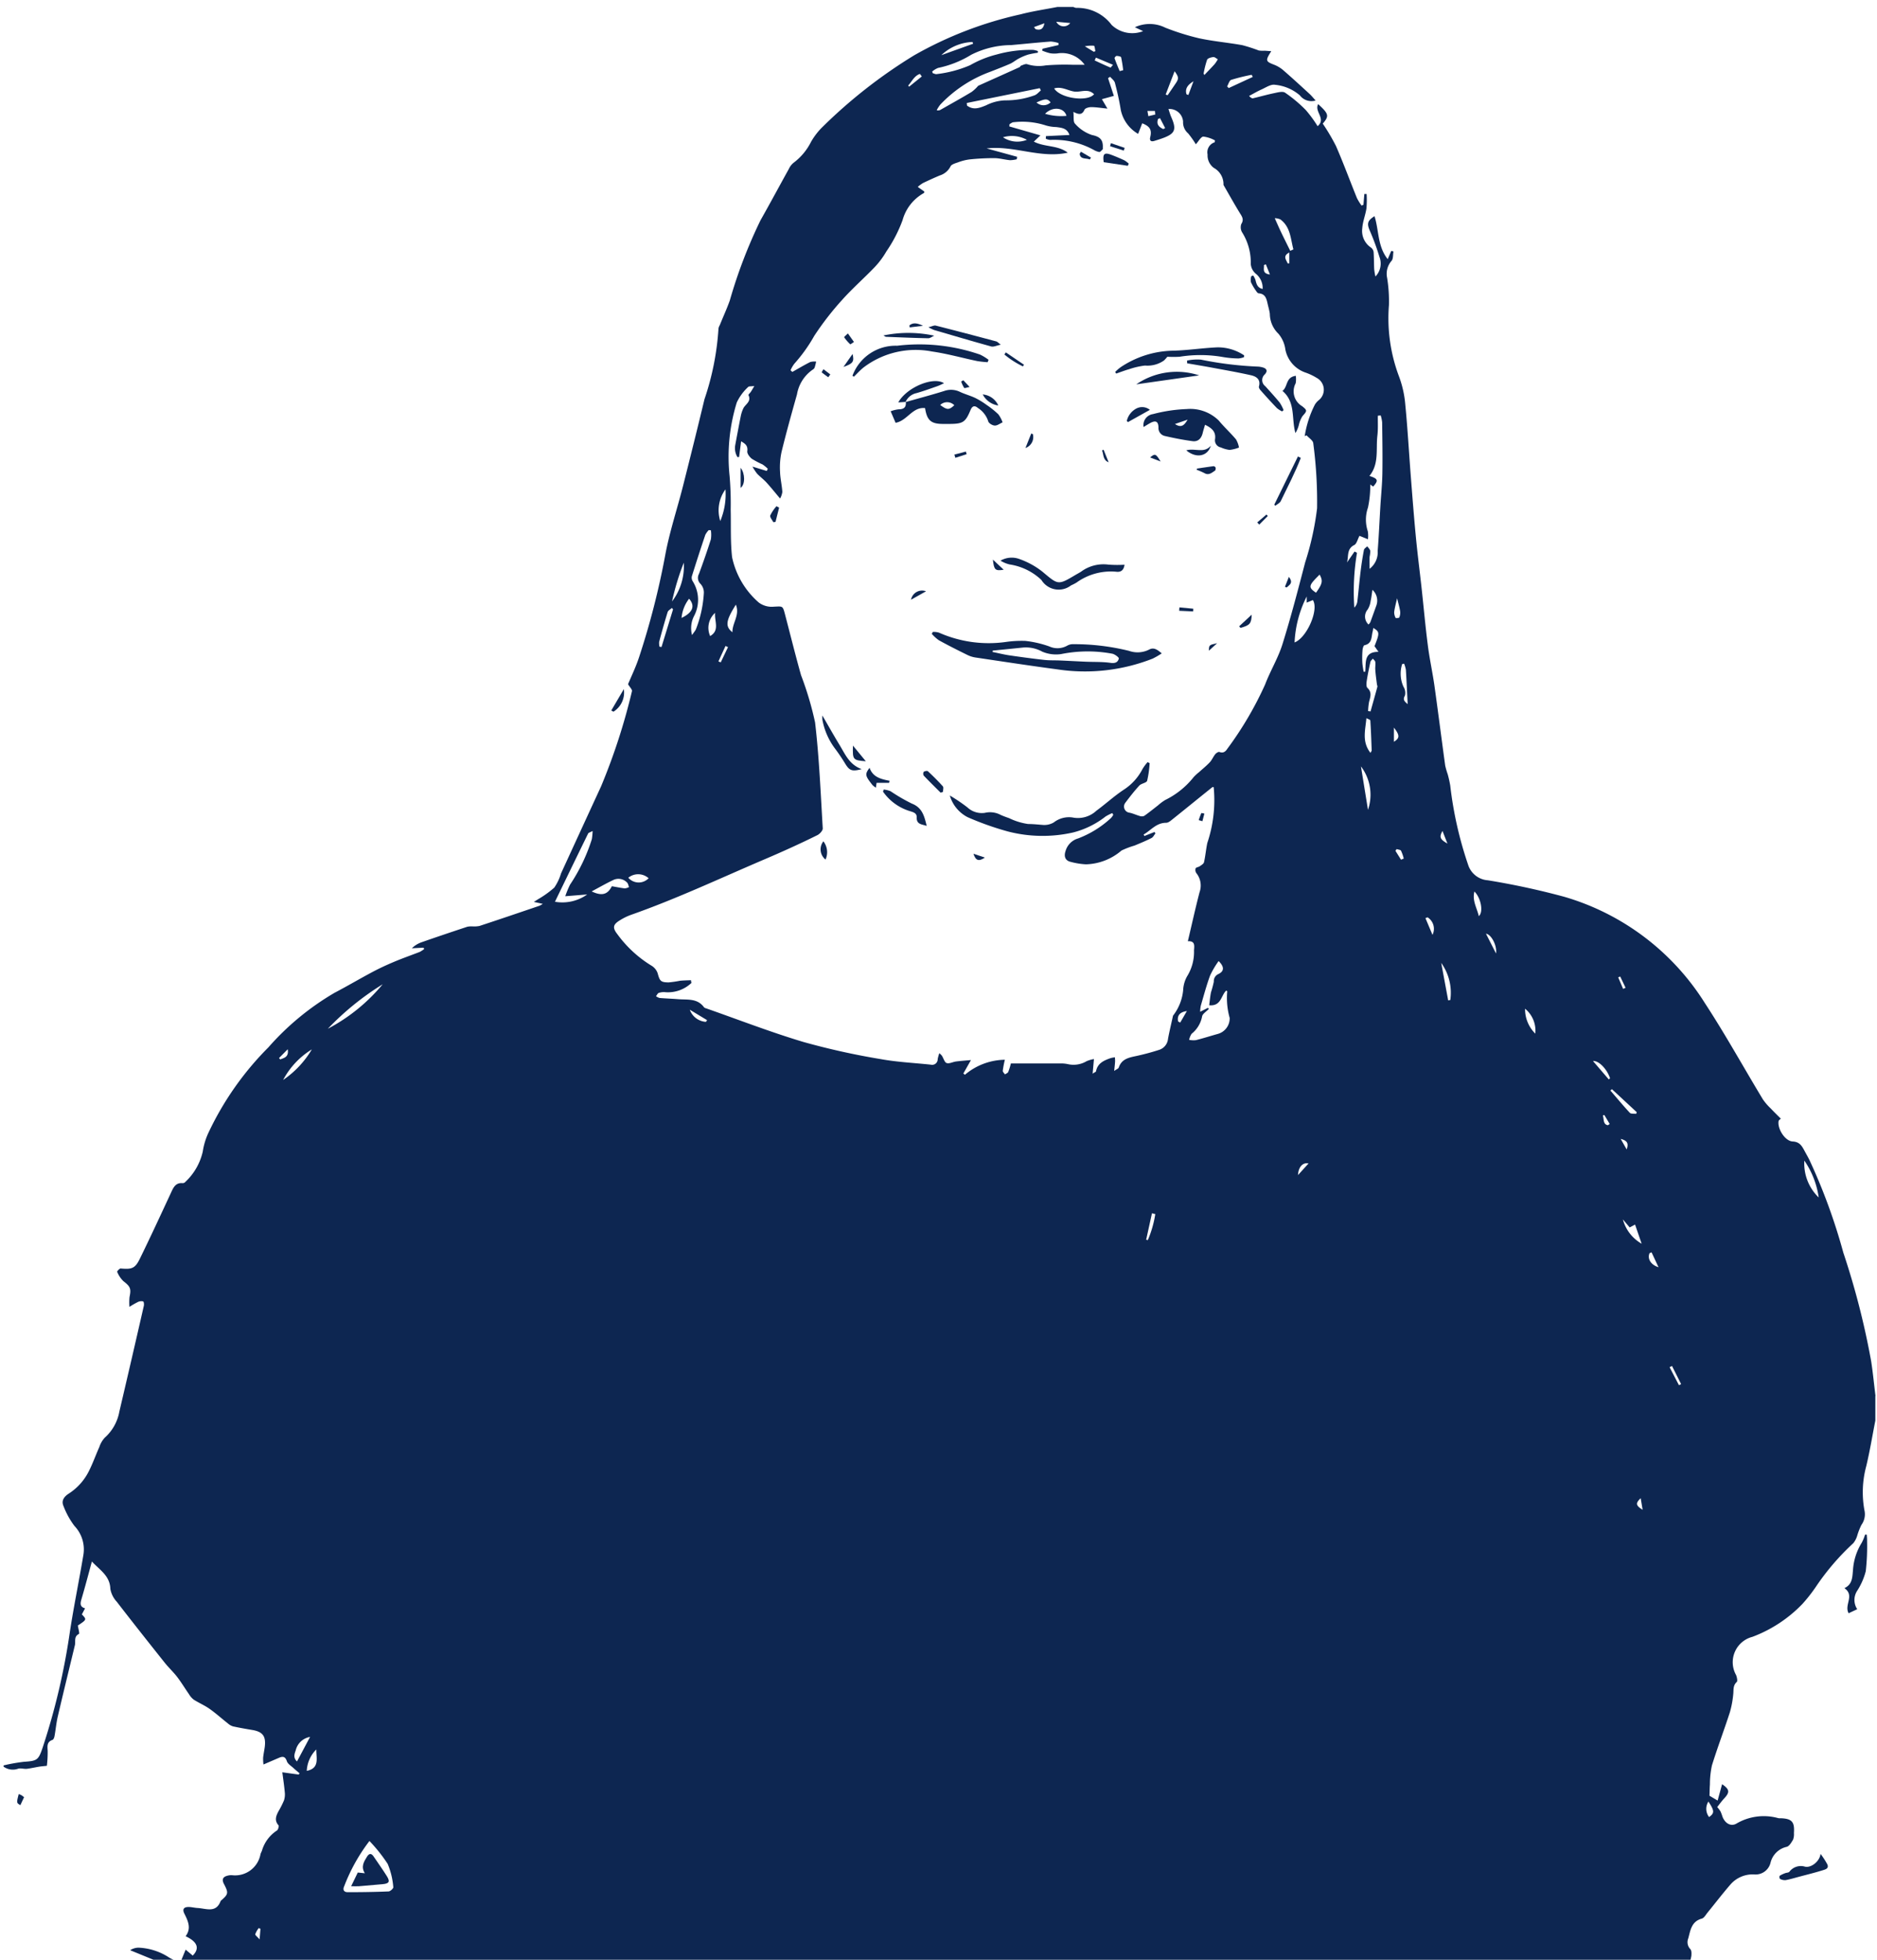 <?xml version="1.0" encoding="UTF-8"?>
<svg xmlns="http://www.w3.org/2000/svg" xmlns:xlink="http://www.w3.org/1999/xlink" width="114" height="119" viewBox="0 0 114 119">
  <defs>
    <clipPath id="clip-path">
      <rect id="Rectangle_1181" data-name="Rectangle 1181" width="114" height="119" transform="translate(-0.4 -0.435)" fill="#0d2651"></rect>
    </clipPath>
  </defs>
  <g id="liat" transform="translate(0.4 0.435)">
    <g id="Group_2158" data-name="Group 2158" transform="translate(0 0)" clip-path="url(#clip-path)">
      <path id="Path_16495" data-name="Path 16495" d="M113.683,84.353v1.485c-.18.919-.332,1.844-.548,2.754a6.08,6.08,0,0,0-.117,2.68,1.1,1.1,0,0,1-.179.9,3.931,3.931,0,0,0-.255.649,1.326,1.326,0,0,1-.24.463,14.918,14.918,0,0,0-2.266,2.639,9.592,9.592,0,0,1-.822,1.048,8.216,8.216,0,0,1-3.038,2,1.591,1.591,0,0,0-.989,2.326c.047.132.1.357.036.415-.242.221-.18.491-.213.755a5.928,5.928,0,0,1-.205,1.089c-.35,1.079-.753,2.141-1.089,3.224a5.454,5.454,0,0,0-.122,1.159c-.016.2-.016.4-.026.681l.494.293.272-.993c.455.308.476.487.135.854-.158.169-.293.359-.432.532a2.083,2.083,0,0,1,.2.265,2.541,2.541,0,0,1,.116.311c.149.4.493.62.835.439a3.273,3.273,0,0,1,2.561-.34.633.633,0,0,0,.148.005c.676.027.847.218.8.9a.961.961,0,0,1-.052.4c-.1.169-.232.4-.391.437a1.3,1.3,0,0,0-.977.959.932.932,0,0,1-1,.715,1.793,1.793,0,0,0-1.448.627c-.476.55-.918,1.128-1.378,1.691-.108.132-.21.328-.349.366-.633.172-.689.711-.823,1.2a.606.606,0,0,0,.125.652c.08.081.074.272.063.409a2.717,2.717,0,0,1-.118.462H41.879a2.958,2.958,0,0,0-.4-.053q-9.7-.008-19.409-.009a2.447,2.447,0,0,0-.39.062H9.653L7.689,118a.956.956,0,0,1,.5-.155,3.647,3.647,0,0,1,1.881.609c.259.147.509.253.737.122l.252-.61.431.36c.434-.437.29-.838-.434-1.175.359-.472.154-.916-.074-1.371-.139-.275-.031-.415.285-.405.172.006.343.052.515.061.521.028,1.131.33,1.407-.436,0-.01.02-.014.029-.022.437-.38.451-.46.168-1-.142-.272-.073-.433.224-.506a.88.88,0,0,1,.258-.028,1.568,1.568,0,0,0,1.738-1.279c.021-.071.058-.136.086-.205a2.194,2.194,0,0,1,.907-1.226c.075-.042.142-.273.1-.319-.263-.3-.148-.57,0-.854a5.5,5.5,0,0,0,.334-.661,1.182,1.182,0,0,0,.047-.495c-.034-.385-.092-.767-.149-1.209l.992.139.056-.077c-.128-.109-.259-.215-.382-.329s-.334-.242-.388-.4c-.094-.28-.23-.32-.468-.218l-.956.411a2.852,2.852,0,0,1-.02-.412c.022-.221.071-.439.1-.66.08-.649-.126-.919-.766-1.025-.39-.065-.78-.133-1.166-.218a.827.827,0,0,1-.306-.176c-.374-.294-.728-.615-1.116-.888-.3-.213-.648-.359-.96-.558a1.144,1.144,0,0,1-.284-.324c-.245-.351-.465-.719-.725-1.058-.232-.3-.517-.565-.755-.863-.977-1.227-1.952-2.457-2.911-3.7a1.54,1.54,0,0,1-.39-.777c-.023-.8-.637-1.144-1.121-1.666-.221.806-.417,1.557-.637,2.3-.076.258-.088.456.222.543l-.194.369c.3.313.3.313-.243.675.027.187.115.486.066.51-.324.161-.191.452-.247.685-.347,1.44-.7,2.878-1.037,4.321-.092.393-.126.8-.2,1.2-.015.083-.061.207-.122.228-.348.122-.313.373-.294.664a6.89,6.89,0,0,1-.048.91c-.226.025-.349.033-.47.053-.25.041-.5.1-.748.13-.182.019-.388-.061-.548,0A.953.953,0,0,1,0,106.852v-.074a10.871,10.871,0,0,1,1.231-.219c.817-.055.886-.1,1.147-.874a40.938,40.938,0,0,0,1.641-6.956c.241-1.588.568-3.163.832-4.748a2.061,2.061,0,0,0-.543-1.741,4.9,4.9,0,0,1-.672-1.222c-.141-.322.049-.566.324-.744a3.452,3.452,0,0,0,1.224-1.368c.238-.473.415-.976.632-1.46a1.556,1.556,0,0,1,.33-.567,2.788,2.788,0,0,0,.888-1.59q.754-3.21,1.487-6.425c.019-.084,0-.248-.045-.262a.47.47,0,0,0-.307.031,5.651,5.651,0,0,0-.523.3,3.426,3.426,0,0,1,.005-.594c.109-.52.048-.638-.378-.971a1.652,1.652,0,0,1-.373-.564c-.014-.027.148-.211.217-.2.675.06.871,0,1.161-.593.647-1.32,1.263-2.655,1.883-3.988.151-.324.277-.648.729-.6a.227.227,0,0,0,.159-.084A3.617,3.617,0,0,0,12.1,69.5a4.133,4.133,0,0,1,.338-1.125,18.436,18.436,0,0,1,3.648-5.2,16.236,16.236,0,0,1,4.019-3.313c.778-.407,1.534-.855,2.309-1.267.424-.225.862-.427,1.305-.613.512-.215,1.038-.4,1.555-.6a1.608,1.608,0,0,0,.274-.178l-.04-.081-.709.036a1.588,1.588,0,0,1,.589-.365c.921-.322,1.847-.633,2.773-.94a1.244,1.244,0,0,1,.318-.023,1.687,1.687,0,0,0,.425-.026c1.22-.4,2.436-.816,3.652-1.229a1.3,1.3,0,0,0,.192-.114l-.542-.119c.121-.075.184-.112.244-.153a6.042,6.042,0,0,0,1-.716,3.106,3.106,0,0,0,.409-.862q1.215-2.644,2.432-5.286a37.477,37.477,0,0,0,1.875-5.775c.027-.1-.136-.25-.238-.426.2-.479.475-1.047.671-1.642a47.492,47.492,0,0,0,1.59-6.207c.263-1.416.726-2.795,1.081-4.2.443-1.748.879-3.5,1.3-5.254a16.519,16.519,0,0,0,.852-4.3.582.582,0,0,1,.078-.2c.2-.5.427-.988.607-1.493a30.058,30.058,0,0,1,1.866-4.874c.585-1.032,1.145-2.08,1.721-3.117a1.049,1.049,0,0,1,.289-.377,3.577,3.577,0,0,0,1.058-1.268,4.262,4.262,0,0,1,.619-.827,30.688,30.688,0,0,1,5.651-4.432A23.179,23.179,0,0,1,61.766.449C62.5.256,63.259.147,64.007,0h.965a.629.629,0,0,0,.172.057A2.6,2.6,0,0,1,67.3,1.092a1.812,1.812,0,0,0,1.911.377l-.5-.236a2.132,2.132,0,0,1,1.85.027A14.942,14.942,0,0,0,72.6,1.9c.868.188,1.761.263,2.637.421a9.774,9.774,0,0,1,1,.323,1.558,1.558,0,0,0,.353.014c.12.006.241.017.405.029-.372.58-.349.622.2.832a1.94,1.94,0,0,1,.558.349c.531.462,1.049.938,1.568,1.414.12.111.224.24.366.4a.883.883,0,0,1-.955-.312,2.7,2.7,0,0,0-1.512-.643c-.248-.046-.551.165-.818.284s-.5.261-.756.394c.1.106.178.155.239.141.431-.1.856-.223,1.289-.312.218-.045.513-.128.661-.027a8.441,8.441,0,0,1,1.261,1.058,7.86,7.86,0,0,1,.713.974c.539-.453-.218-.89.034-1.337.651.592.679.719.279,1.183a12.376,12.376,0,0,1,.805,1.364c.453,1.039.844,2.106,1.271,3.157a3.068,3.068,0,0,0,.28.452l.115-.045.055-.656.137,0a5.981,5.981,0,0,1-.008.868c-.061.408-.227.8-.255,1.213a1.213,1.213,0,0,0,.517,1.165.414.414,0,0,1,.17.268c.028.351.019.7.037,1.056a3.582,3.582,0,0,0,.076.44,1.125,1.125,0,0,0,.244-1.185,14.331,14.331,0,0,0-.6-1.627c-.167-.4-.127-.588.3-.849.273.858.177,1.829.8,2.608l.216-.5.134.031c-.035.195-.006.444-.116.573a1.19,1.19,0,0,0-.27,1.028,8.84,8.84,0,0,1,.112,1.656,10.009,10.009,0,0,0,.61,4.332,6.374,6.374,0,0,1,.384,1.729c.142,1.45.222,2.906.335,4.359.095,1.22.189,2.441.306,3.659.1,1.045.236,2.087.35,3.131.124,1.131.224,2.264.369,3.392.1.82.28,1.631.4,2.45.23,1.635.437,3.274.662,4.91a5.035,5.035,0,0,0,.154.533,6.846,6.846,0,0,1,.153.684,22.954,22.954,0,0,0,1.083,4.8,1.353,1.353,0,0,0,1.2.95,45.914,45.914,0,0,1,4.633,1,15.052,15.052,0,0,1,8.551,6.461c1.244,1.9,2.346,3.9,3.523,5.845a3.491,3.491,0,0,0,.476.551c.2.215.415.421.61.617-.048.051-.124.093-.134.148-.083.46.391,1.216.855,1.239.406.02.548.251.7.532.107.2.217.389.317.588a35.476,35.476,0,0,1,2.061,5.634,47.238,47.238,0,0,1,1.691,6.6c.107.695.174,1.4.26,2.093M41.748,59.11l.031.155a2.076,2.076,0,0,1-1.561.564.974.974,0,0,0-.423.041c-.07.022-.113.131-.168.2a.667.667,0,0,0,.213.107c.37.032.741.042,1.111.073.564.048,1.182-.071,1.59.491a.276.276,0,0,0,.131.067c1.97.689,3.92,1.447,5.918,2.044a44.087,44.087,0,0,0,4.662,1.034c1.006.185,2.037.231,3.056.34a.339.339,0,0,0,.427-.34,2.454,2.454,0,0,1,.1-.355,1.215,1.215,0,0,1,.154.15c.1.155.157.4.288.447.158.056.375-.068.569-.093.282-.037.566-.055.909-.087l-.461.814.094.079a3.827,3.827,0,0,1,2.426-.912,6.382,6.382,0,0,0-.127.669c-.006.069.086.147.134.221.07-.05.173-.085.2-.153a4.1,4.1,0,0,0,.158-.511c1.063,0,2.111,0,3.16,0a2.1,2.1,0,0,1,.33.046,1.547,1.547,0,0,0,1.108-.184,1.911,1.911,0,0,1,.448-.13l-.08.887c.132-.09.2-.111.206-.143.092-.492.478-.658.882-.8a1.736,1.736,0,0,1,.267-.051c0,.089.014.179.008.268-.01.161-.03.322-.054.561.149-.107.256-.142.277-.206.189-.563.68-.615,1.154-.721.444-.1.885-.219,1.318-.36a.78.78,0,0,0,.521-.664c.086-.466.2-.927.3-1.389a.166.166,0,0,1,.038-.062,2.974,2.974,0,0,0,.581-1.5,1.892,1.892,0,0,1,.239-.844,2.786,2.786,0,0,0,.42-1.579c.023-.284.071-.581-.374-.551.241-1.018.458-2.007.713-2.985a1.2,1.2,0,0,0-.195-1.15.335.335,0,0,1-.046-.29c.031-.067.174-.075.252-.13.1-.069.236-.148.258-.245.087-.384.119-.781.2-1.167a8.164,8.164,0,0,0,.388-3.388c-.011,0-.06-.016-.082,0-.8.639-1.588,1.284-2.386,1.922-.126.1-.277.239-.416.239-.605,0-.926.459-1.372.712l.046.092L69.9,50.1l.06.081c-.078.1-.137.232-.238.283-.337.171-.688.317-1.038.461a5.129,5.129,0,0,0-.787.3,3.448,3.448,0,0,1-2.163.837,4.515,4.515,0,0,1-.99-.168c-.289-.1-.343-.354-.241-.646a1.11,1.11,0,0,1,.755-.756,6.136,6.136,0,0,0,2-1.24.84.84,0,0,0,.141-.2l-.061-.1a2.851,2.851,0,0,0-.406.205,5.3,5.3,0,0,1-1.978.972,8.385,8.385,0,0,1-3.969-.066,17.75,17.75,0,0,1-2.433-.864,2.15,2.15,0,0,1-1.081-1.317,10.489,10.489,0,0,1,1.065.72,1.284,1.284,0,0,0,1.064.334,1.372,1.372,0,0,1,.956.123c.168.077.344.139.519.2a3.894,3.894,0,0,0,1.152.355c.311,0,.608.035.914.057a1.129,1.129,0,0,0,.643-.152,1.5,1.5,0,0,1,1.153-.3,1.64,1.64,0,0,0,1.434-.41c.558-.41,1.072-.882,1.647-1.266a3.27,3.27,0,0,0,1.156-1.269,2.924,2.924,0,0,1,.306-.415l.127.055a6.141,6.141,0,0,1-.151,1.073c-.041.132-.351.159-.474.292-.307.333-.586.694-.859,1.056a.375.375,0,0,0,.268.593c.21.046.409.14.617.2a.374.374,0,0,0,.27-.007c.287-.2.559-.424.837-.638a2.9,2.9,0,0,1,.442-.329,5.007,5.007,0,0,0,1.72-1.383,2.728,2.728,0,0,1,.324-.3c.221-.2.456-.388.66-.606.133-.142.208-.337.332-.49.058-.071.192-.158.253-.135.248.093.378-.035.492-.21a21.075,21.075,0,0,0,2.283-3.889c.315-.83.79-1.6,1.054-2.448.513-1.638.944-3.3,1.378-4.964a17.521,17.521,0,0,0,.724-3.286,26.955,26.955,0,0,0-.232-3.95c-.015-.171-.266-.322-.408-.482l-.111.052a6.3,6.3,0,0,1,.617-1.915,1.071,1.071,0,0,1,.215-.253.813.813,0,0,0-.1-1.368,3.43,3.43,0,0,0-.7-.331,1.863,1.863,0,0,1-1.207-1.393,1.845,1.845,0,0,0-.424-.962,1.69,1.69,0,0,1-.519-1.2c-.025-.2-.082-.387-.126-.579-.073-.315-.125-.643-.554-.673-.056,0-.117-.086-.156-.146a3.261,3.261,0,0,1-.311-.528.713.713,0,0,1,.016-.353c0-.024.117-.057.122-.049a1.023,1.023,0,0,1,.137.27c.061.236.112.471.435.541a1.108,1.108,0,0,0-.386-.9.868.868,0,0,1-.336-.621,3.433,3.433,0,0,0-.535-1.933.607.607,0,0,1-.041-.486c.187-.292.032-.475-.106-.7-.333-.547-.646-1.107-.966-1.662a.143.143,0,0,1-.008-.073,1.126,1.126,0,0,0-.585-.975.942.942,0,0,1-.382-.813.64.64,0,0,1,.429-.743c.012-.005.01-.045.022-.113a1.967,1.967,0,0,0-.707-.233c-.15.009-.283.279-.456.467a5.9,5.9,0,0,0-.468-.662.872.872,0,0,1-.307-.712.823.823,0,0,0-.889-.767c.055.162.1.325.165.478.348.785.244,1.028-.577,1.315-.152.053-.3.1-.459.148-.211.06-.282-.044-.235-.233.109-.437-.017-.658-.488-.841l-.248.642a2.195,2.195,0,0,1-1.056-1.468c-.086-.548-.212-1.091-.352-1.629-.036-.139-.19-.247-.29-.369l-.129.082.354,1.078-.727.2.336.572c-.392-.039-.693-.09-.993-.09-.138,0-.358.063-.4.158-.134.308-.327.316-.674.13.034.3-.023.6.1.719a2.357,2.357,0,0,0,1.026.686c.5.1.683.3.661.771,0,.034.009.082-.01.1-.064.063-.143.167-.209.162a1.055,1.055,0,0,1-.341-.134,5.006,5.006,0,0,0-2.64-.6A.764.764,0,0,1,63.3,8l.01-.157,1.427-.068c-.142-.423-.483-.437-.8-.482A2.41,2.41,0,0,1,63.32,7.2a4.631,4.631,0,0,0-1.976-.2c-.082,0-.163.074-.245.114l-.015.14,1.89.544-.4.38c.671.346,1.456.205,2.06.671-1.667.368-3.255-.45-4.925-.258L61.56,9.1l-.022.149a1.8,1.8,0,0,1-.412.056c-.32-.029-.636-.123-.955-.125a14.418,14.418,0,0,0-1.5.078,3.1,3.1,0,0,0-.706.18c-.165.057-.4.122-.453.248a1.091,1.091,0,0,1-.658.549q-.512.217-1.014.459a2.151,2.151,0,0,0-.316.234l.4.282c-.016.063-.015.082-.022.086a2.7,2.7,0,0,0-1.3,1.65,8.516,8.516,0,0,1-.984,1.9,5.052,5.052,0,0,1-.7.943c-.648.677-1.361,1.3-1.983,1.995a17.774,17.774,0,0,0-1.7,2.193,9.453,9.453,0,0,1-1.2,1.679,1.818,1.818,0,0,0-.237.406l.108.1c.361-.2.717-.415,1.086-.6a.975.975,0,0,1,.36-.027,3.372,3.372,0,0,1-.092.366.3.3,0,0,1-.128.131,2.288,2.288,0,0,0-.943,1.494c-.329,1.165-.654,2.332-.941,3.508a4.515,4.515,0,0,0-.087,1.2c.012.406.113.809.138,1.215a1.093,1.093,0,0,1-.137.4c-.31-.367-.558-.679-.827-.973-.175-.191-.388-.346-.567-.534a3.16,3.16,0,0,1-.283-.43l.867.264.064-.134a2.392,2.392,0,0,0-.317-.261,5.4,5.4,0,0,1-.653-.345c-.135-.106-.294-.317-.275-.459.042-.317-.1-.447-.376-.6l-.121.951-.1.006a1.039,1.039,0,0,1-.133-.74c.111-.595.221-1.189.34-1.782a2.088,2.088,0,0,1,.141-.419c.117-.267.515-.42.321-.819-.018-.036.095-.132.142-.2.057-.087.108-.178.214-.356-.192.027-.331.005-.376.06a3.019,3.019,0,0,0-.69.938,11.164,11.164,0,0,0-.436,4.472,20.126,20.126,0,0,1,.066,2.034c.023.963-.022,1.934.084,2.888a5.015,5.015,0,0,0,1.625,2.758,1.315,1.315,0,0,0,.92.249c.53-.021.529-.067.669.465.323,1.231.629,2.467.973,3.692a19.546,19.546,0,0,1,.854,2.872c.25,2.133.338,4.286.466,6.432.008.134-.181.34-.328.413-1.06.525-2.137,1.011-3.227,1.476-2.694,1.15-5.347,2.4-8.114,3.371a3.522,3.522,0,0,0-.631.31c-.443.265-.487.458-.171.861a7.217,7.217,0,0,0,2.057,1.9.864.864,0,0,1,.384.459c.13.473.178.56.665.564a6.529,6.529,0,0,0,.694-.1c.224-.023.451-.024.676-.035M56.4,3.929l.039.095c.079.019.166.07.237.053A7.21,7.21,0,0,0,58.7,3.539a6.351,6.351,0,0,1,1.61-.65,7.6,7.6,0,0,1,2.228-.281,1.258,1.258,0,0,1,.282.072q0,.05,0,.1a5.3,5.3,0,0,0-.594.113,3.367,3.367,0,0,0-.569.242c-.183.095-.343.236-.53.318-.4.174-.8.327-1.2.484a7.883,7.883,0,0,0-3.04,2,2.235,2.235,0,0,0-.212.332.283.283,0,0,0,.228-.022c.632-.359,1.268-.71,1.891-1.085a2.356,2.356,0,0,0,.4-.375C60.057,4.4,60.881,4.03,61.7,3.66c.042-.019.064-.086.106-.1.12-.04.265-.119.365-.083a2.34,2.34,0,0,0,1.124.072,14.179,14.179,0,0,1,1.621-.038c.248,0,.5,0,.744,0a1.7,1.7,0,0,0-1.58-.7,1.606,1.606,0,0,1-.518,0,3.032,3.032,0,0,1-.481-.16l.021-.113.97-.224q0-.061,0-.121A1.943,1.943,0,0,0,63.6,2.1c-.8.061-1.6.144-2.4.216a5.474,5.474,0,0,0-2.429.587,6.27,6.27,0,0,1-2.012.8,1.264,1.264,0,0,0-.358.219M82.055,33.07l.146.074a14.186,14.186,0,0,0-.162,3.329.641.641,0,0,0,.184-.377c.072-.614.125-1.23.2-1.843.052-.429.119-.857.2-1.281.016-.084.131-.148.2-.222.064.092.164.177.184.278a1.73,1.73,0,0,1-.041.365c-.008.225,0,.451,0,.724a1.256,1.256,0,0,0,.492-1.091c.071-.9.109-1.8.163-2.7.04-.665.11-1.329.122-1.994.017-1.036,0-2.074-.014-3.11a2.172,2.172,0,0,0-.087-.417l-.174.016c-.007.4.019.8-.027,1.2-.1.831.117,1.725-.485,2.458.523.165.561.27.23.645L83.007,29a6.418,6.418,0,0,1-.139,1.4,2.234,2.234,0,0,0-.009,1.443,1.671,1.671,0,0,1,.007.48l-.514-.208c-.117.218-.169.485-.316.558-.472.233-.336.689-.442,1.061l.462-.67M73.15,60.776l.053.067c-.143.153-.392.3-.41.462a1.777,1.777,0,0,1-.638,1.049,1.105,1.105,0,0,0-.149.367,1.42,1.42,0,0,0,.408.018c.45-.113.892-.256,1.34-.38a.982.982,0,0,0,.715-.968,4.491,4.491,0,0,1-.149-1.623s-.017-.012-.061-.04c-.317.286-.3.964-1.034.891.035-.268.057-.529.108-.784a6.341,6.341,0,0,0,.173-.648.468.468,0,0,1,.279-.463c.352-.168.372-.437.012-.789a5.566,5.566,0,0,0-.517.877c-.221.6-.386,1.224-.567,1.84a2.114,2.114,0,0,0-.037.363l.474-.239M22.222,111.368a10.932,10.932,0,0,0-1.537,2.757c-.1.218,0,.351.219.351.827,0,1.655-.012,2.482-.046.1,0,.3-.187.285-.259a4.6,4.6,0,0,0-.341-1.413,9.673,9.673,0,0,0-1.107-1.39M41.814,38.143c.1-.148.173-.236.228-.332a7.126,7.126,0,0,0,.49-2.217.769.769,0,0,0-.207-.566.5.5,0,0,1-.09-.6c.256-.694.5-1.392.724-2.1a1.823,1.823,0,0,0,0-.551l-.13-.01a1.222,1.222,0,0,0-.209.291q-.423,1.255-.818,2.52a.411.411,0,0,0,.064.312,2.109,2.109,0,0,1,.069,2.1,1.615,1.615,0,0,0-.121,1.145m-8.325,16.2a2.6,2.6,0,0,0,1.958-.443l-1.331.107a5.69,5.69,0,0,1,.288-.7,10.8,10.8,0,0,0,1.325-2.761,3.494,3.494,0,0,0,.047-.5c-.153.084-.247.1-.273.156-.669,1.366-1.332,2.735-2.014,4.142M79.146,35.8a6.867,6.867,0,0,0-.736,2.789c.752-.289,1.492-2,1.112-2.573l-.376.155ZM58.5,5.828l.015.16c.387.293.759.149,1.162-.016a2.781,2.781,0,0,1,1.154-.3,5.086,5.086,0,0,0,1.769-.3c.151-.043.27-.2.4-.3l-.065-.14-4.438.9M23.026,59.346a16.84,16.84,0,0,0-3.331,2.7,10.96,10.96,0,0,0,3.331-2.7M82.878,42.756l.145.024c.14-.5.282-1,.417-1.5.011-.042-.021-.095-.027-.143-.037-.295-.08-.589-.1-.885-.013-.158.022-.322,0-.479-.009-.073-.1-.137-.149-.2-.051.066-.132.125-.149.2-.085.383-.164.769-.223,1.157-.021.138-.036.345.042.418.29.271.177.551.1.852a3.931,3.931,0,0,0-.058.564m.316-5.058c-.016.091-.021.153-.037.212-.089.325-.02.739-.5.84-.058.012-.108.187-.117.29a5.821,5.821,0,0,0-.014.739c.009.194.05.386.077.579h.1c.055-.54-.1-1.213.806-1.206l-.241-.345c.317-.8.315-.871-.072-1.106M36.944,53.392c.277.048.529.1.784.131a.713.713,0,0,0,.26-.079c-.039-.094-.053-.215-.121-.277a.72.72,0,0,0-.819-.16c-.446.21-.875.458-1.329.7.613.291.967.2,1.226-.315M66.232,5.3c-.379-.382-.817-.1-1.214-.164s-.762-.321-1.209-.189c.37.609,2.031.834,2.423.353m11.916,9.51.191-.088c-.173-.641-.171-1.355-.785-1.816a.8.8,0,0,0-.347-.077c.133.294.244.553.365.807.188.393.384.783.576,1.174m32.095,57.481a5.241,5.241,0,0,0-.872-2.239,2.864,2.864,0,0,0,.872,2.239M82.9,37.5a.575.575,0,0,0,.109-.137c.128-.342.249-.687.373-1.03a.879.879,0,0,0-.243-.938c-.044.283-.064.482-.109.675a1.28,1.28,0,0,1-.18.518.658.658,0,0,0,.051.912m.119,7.795c.033-.068.074-.112.072-.155-.021-.6-.042-1.208-.081-1.811,0-.049-.144-.088-.239-.142-.059.731-.29,1.416.248,2.108m-.578.821.427,2.638a2.843,2.843,0,0,0-.427-2.638M16.985,65.153A5.855,5.855,0,0,0,18.723,63.3a4.837,4.837,0,0,0-1.739,1.848M40.658,36.581l-.064-.089c-.089.083-.228.151-.26.253-.187.6-.354,1.2-.516,1.809a.905.905,0,0,0,.022.293l.121.018.7-2.284M98.35,73.625A2.426,2.426,0,0,0,99.49,75.1l-.4-1.163-.327.174-.414-.489M41.312,33.752A15.333,15.333,0,0,0,40.6,36.1a3.542,3.542,0,0,0,.715-2.35M87.74,60.325l.129-.026a3.106,3.106,0,0,0-.552-2.25l.423,2.276m-2.461-17.99c-.036-.72-.066-1.4-.109-2.085a1.747,1.747,0,0,0-.108-.373l-.117.025a1.922,1.922,0,0,0,.08,1.378.688.688,0,0,1,.09.533c-.155.27-.011.365.164.523M18.616,105.048a1.079,1.079,0,0,0-.871.815c-.077.215-.165.455.078.674l.793-1.489M74.312,4.825l.1.1L75.87,4.25a.642.642,0,0,0-.07-.13,11.8,11.8,0,0,0-1.237.307c-.116.04-.169.26-.251.4M43.845,29.294a2.155,2.155,0,0,0-.315,1.922,4.2,4.2,0,0,0,.315-1.922m.632,7c-.609.974-.662,1.313-.21,1.677-.009-.583.466-1.036.21-1.677M92.409,60.829a2.091,2.091,0,0,0,.621,1.513,1.724,1.724,0,0,0-.621-1.513M79.713,35.57c.395-.556.426-.722.219-1.1-.686.675-.706.766-.219,1.1M39.178,52.907a.95.95,0,0,0-1.234-.03.835.835,0,0,0,1.234.03M97.684,65.719l-.094.077c.392.454.774.917,1.183,1.355.07.075.253.045.383.063l.037-.1-1.509-1.4M58.89,2.237l-.042-.11a2.906,2.906,0,0,0-1.891.8l1.933-.694M43.215,36.793a1.222,1.222,0,0,0-.3,1.408c.594-.347.256-.879.3-1.408M72.885,4.049l.048.082c.21-.222.425-.44.629-.667a2.122,2.122,0,0,0,.186-.286c-.091-.049-.188-.145-.273-.135-.135.016-.34.07-.378.164a5.607,5.607,0,0,0-.212.843M18.994,105.809a1.974,1.974,0,0,0-.579,1.3c.8-.159.571-.786.579-1.3M41.636,35.934a2.23,2.23,0,0,0-.458,1.166c.683-.326.84-.731.458-1.166M63.257,6.487a3.427,3.427,0,0,0,1.3.126c-.145-.514-.848-.585-1.3-.126M89.6,55.208c.3-.259.118-1.124-.267-1.494-.144.548.146.975.267,1.494M62.153,8.068A1.9,1.9,0,0,0,60.7,7.914a1.568,1.568,0,0,0,1.452.154M70.58,5.321l.122.038c.171-.251.344-.5.512-.753s.157-.372-.091-.7L70.58,5.321M67.791,3.895,68,3.84a7.7,7.7,0,0,0-.124-.783c-.013-.051-.181-.081-.279-.083-.041,0-.131.109-.12.141.093.264.2.521.31.78M69.949,73.3l-.2-.051-.353,1.609.1.025a6.588,6.588,0,0,0,.455-1.582m27.543-8.178.077-.068c-.173-.533-.667-1.079-1.037-1.05l.96,1.118M84.636,35.908c-.07.318-.143.574-.176.835a.712.712,0,0,0,.09.358c.01.022.206.006.22-.03a.744.744,0,0,0,.053-.368c-.037-.241-.109-.476-.187-.8m18.909,73.071a.812.812,0,0,0,.04.939c.337-.237.331-.379-.04-.939m-12.9-51.5c.074-.473-.288-1.158-.61-1.2l.61,1.2m9.447,18.148-.122.051c-.14.323.056.7.545.855l-.423-.906M86.484,55.279l-.125.052.428,1.014a.825.825,0,0,0-.3-1.065M42.661,61.625l.069-.1-1.052-.635a1.119,1.119,0,0,0,.983.738M66.346,3.078l-.077.17c.319.147.636.3.959.432.019.008.082-.087.154-.166l-1.037-.437M62.736,5.8a.62.62,0,0,0,.856-.006c-.195-.234-.31-.236-.856.006m21.708,38.82c.353-.22.367-.39,0-.859Zm17.313,39.07.13-.066-.553-1.1-.146.075.569,1.095M71.335,61.6l.129.072.405-.7c-.442.061-.6.285-.534.628M63.939.9a.5.5,0,0,0,.847.077L63.939.9M78.62,70.93l.639-.705c-.341-.077-.617.207-.639.705M72.271,4.513c-.309.192-.535.417-.426.789l.114.045Zm-16.5-.292-.116-.154c-.344.116-.486.458-.712.706L55,4.842l.769-.621M84.607,51.14l-.071.1.339.541.166-.068a2.508,2.508,0,0,0-.166-.477c-.036-.063-.175-.066-.268-.1M43.419,39.74l.14.057L44,38.872l-.152-.069-.431.937M70.238,6.752l-.119.052c-.118.327.059.491.316.611l.115-.059ZM63.216.992l-.635.231c.045.048.083.127.135.138.221.045.424.029.5-.369m6.733,5.542-.022-.22h-.453l.055.319.419-.1M16.729,63.828l.078.082c.231-.1.529-.134.452-.619l-.53.536M76.913,16.246l-.247-.618-.115.045c.018.228-.125.512.363.573M66.214,2.723l.1-.041c-.03-.115-.041-.317-.092-.327a2.1,2.1,0,0,0-.55.035l.545.333m32,66.012.363.64c.13-.373.04-.534-.363-.64m-10.823-18.7c-.207.372-.153.51.3.766l-.3-.766M99.432,90.552c-.327.31-.3.443.118.705l-.118-.705M77.99,15.57l.1,0v-.66c-.426.217-.181.446-.1.661M15.6,116.7l-.1-.047a1.364,1.364,0,0,0-.211.372c-.014.062.123.157.261.319l.053-.644m81.618-49.42-.089.037c.08.211,0,.532.305.588l.113-.076Zm1.143-7.654.149-.068-.327-.686-.12.055.3.7" transform="translate(-0.184 -0.013)" fill="#0d2651"></path>
      <path id="Path_16496" data-name="Path 16496" d="M497.832,557.867a1.37,1.37,0,0,1-.63,1.37l-.132-.073Z" transform="translate(-460.344 -516.456)" fill="#0d2651"></path>
      <path id="Path_16497" data-name="Path 16497" d="M11.569,1461.643l-.226.484c-.237-.136-.237-.136-.1-.672a1.288,1.288,0,0,1,.159.066,1.843,1.843,0,0,1,.164.121" transform="translate(-10.506 -1352.949)" fill="#0d2651"></path>
      <path id="Path_16498" data-name="Path 16498" d="M1507.025,1249.26c.007.125.023.25.019.374a13.6,13.6,0,0,1-.079,1.844,4.061,4.061,0,0,1-.511,1.174,1.016,1.016,0,0,0-.008,1.135l-.523.245c-.285-.514.391-1.076-.257-1.524.494-.225.48-.67.521-1.079a3.566,3.566,0,0,1,.53-1.673,2.683,2.683,0,0,0,.206-.5l.1,0" transform="translate(-1394.047 -1156.507)" fill="#0d2651"></path>
      <path id="Path_16499" data-name="Path 16499" d="M1455.06,1510.373a5.3,5.3,0,0,1,.408.632c.118.265-.134.317-.291.366-.47.146-.949.263-1.425.39-.274.073-.546.157-.824.206a.635.635,0,0,1-.338-.079.212.212,0,0,1-.014-.185,1.689,1.689,0,0,1,.339-.161c.08-.032.188-.025.245-.078a.87.87,0,0,1,.926-.323c.36.113.912-.286.973-.768" transform="translate(-1344.886 -1398.235)" fill="#0d2651"></path>
      <path id="Path_16500" data-name="Path 16500" d="M773.187,512.44a4.877,4.877,0,0,1-.551.318,11.241,11.241,0,0,1-5.793.651c-1.654-.22-3.3-.473-4.953-.718a1.692,1.692,0,0,1-.492-.15c-.588-.289-1.174-.582-1.748-.9a2.407,2.407,0,0,1-.429-.392l.067-.113a1.1,1.1,0,0,1,.372.044,7.458,7.458,0,0,0,4.058.566,6.7,6.7,0,0,1,1.183-.065,6.418,6.418,0,0,1,1.459.336,1.2,1.2,0,0,0,1.093-.05.7.7,0,0,1,.379-.087,13.858,13.858,0,0,1,3.376.408,1.549,1.549,0,0,0,1.227-.086c.261-.134.47-.009.752.236m-10.256-.167-.026.079c.354.073.706.162,1.064.214.694.1,1.391.195,2.089.272.316.035.636.02.955.034.516.022,1.033.052,1.549.074s1.015,0,1.512.07c.281.04.454-.029.507-.263.015-.067-.23-.249-.38-.289a8.147,8.147,0,0,0-3.127.02,2.14,2.14,0,0,1-1.145-.149,2.052,2.052,0,0,0-1.166-.248c-.61.063-1.221.124-1.831.185" transform="translate(-703.03 -473.199)" fill="#0d2651"></path>
      <path id="Path_16501" data-name="Path 16501" d="M726.429,313.857c.782-.222,1.569-.43,2.345-.672a1.246,1.246,0,0,1,.964.054c.3.141.624.226.923.367a4.674,4.674,0,0,1,.688.421,5.352,5.352,0,0,1,.717.574,1.861,1.861,0,0,1,.257.487c-.158.071-.32.2-.473.195s-.378-.147-.4-.265a1.5,1.5,0,0,0-.623-.8c-.212-.186-.354-.11-.45.12-.309.742-.456.841-1.27.846H728.7c-.723,0-.97-.216-1.085-.961-.77-.084-1.082.77-1.79.892l-.3-.7a2.1,2.1,0,0,1,.491-.119c.322,0,.459-.133.429-.448Zm2.106.177c.423.31.534.312.855.014a.607.607,0,0,0-.855-.014" transform="translate(-671.831 -289.877)" fill="#0d2651"></path>
      <path id="Path_16502" data-name="Path 16502" d="M932.469,329.885a.674.674,0,0,1,.571-.789,9.33,9.33,0,0,1,2.047-.306,2.467,2.467,0,0,1,1.949.7c.33.4.715.749,1.047,1.144a1.547,1.547,0,0,1,.179.494,2.324,2.324,0,0,1-.57.143,1.857,1.857,0,0,1-.531-.151.438.438,0,0,1-.353-.5c.065-.459-.2-.677-.608-.876-.05.172-.1.328-.139.487-.077.333-.274.554-.621.508-.56-.075-1.117-.184-1.668-.311a.493.493,0,0,1-.4-.516c-.006-.369-.168-.453-.493-.277-.128.069-.25.148-.413.245m2.676-.446-.768.264c.427.289.6.007.768-.264" transform="translate(-863.412 -304.386)" fill="#0d2651"></path>
      <path id="Path_16503" data-name="Path 16503" d="M912.39,278.82a2.655,2.655,0,0,1-.208.231,1.751,1.751,0,0,1-1.152.306,4.682,4.682,0,0,0-.961.221c-.267.075-.527.177-.79.267l-.061-.1a2.821,2.821,0,0,1,.334-.288,5.906,5.906,0,0,1,3.094-1c.925-.014,1.847-.165,2.772-.205a2.853,2.853,0,0,1,1.632.486l-.009.111a1.226,1.226,0,0,1-.332.077,6.128,6.128,0,0,1-.994-.094,7.915,7.915,0,0,0-2.583-.009,6.769,6.769,0,0,1-.741,0" transform="translate(-841.888 -257.595)" fill="#0d2651"></path>
      <path id="Path_16504" data-name="Path 16504" d="M822.981,450.8c-.043.328-.212.463-.507.425a3.569,3.569,0,0,0-2.41.66,3.071,3.071,0,0,1-.329.169,1.23,1.23,0,0,1-1.8-.328,3.574,3.574,0,0,0-1.93-.943,1.829,1.829,0,0,1-.554-.231,1.356,1.356,0,0,1,1.181-.086,4.84,4.84,0,0,1,1.37.761c.955.8.933.828,2,.193.117-.069.238-.131.351-.206a2.288,2.288,0,0,1,1.642-.422,7,7,0,0,0,.981.008" transform="translate(-755.084 -416.943)" fill="#0d2651"></path>
      <path id="Path_16505" data-name="Path 16505" d="M694.338,277.9a2.793,2.793,0,0,1,2.714-1.825,11.253,11.253,0,0,1,5.038.539,2.9,2.9,0,0,1,.515.316l-.058.145a6.233,6.233,0,0,1-.632-.069c-.917-.192-1.824-.449-2.75-.582a5.225,5.225,0,0,0-4.139.96c-.217.169-.4.379-.6.57Z" transform="translate(-642.964 -255.516)" fill="#0d2651"></path>
      <path id="Path_16506" data-name="Path 16506" d="M967.953,288.2a3.01,3.01,0,0,1,.846-.058,21.615,21.615,0,0,0,3.485.424,1.343,1.343,0,0,1,.255.044c.268.068.326.232.141.427a.46.46,0,0,0,.024.713c.3.332.6.658.88,1a2.426,2.426,0,0,1,.237.46l-.09.076a1.535,1.535,0,0,1-.315-.2c-.342-.356-.675-.722-1-1.091-.051-.057-.109-.158-.093-.218.12-.433-.153-.613-.482-.687-.782-.176-1.572-.313-2.36-.46-.505-.094-1.012-.177-1.518-.265q0-.084-.006-.169" transform="translate(-896.262 -266.739)" fill="#0d2651"></path>
      <path id="Path_16507" data-name="Path 16507" d="M1046.895,301.661a1.5,1.5,0,0,1-.006.451,1.041,1.041,0,0,0,.387,1.39c.33.263.311.285.024.609a1.7,1.7,0,0,0-.226.564,1.875,1.875,0,0,1-.2.462c-.253-.866.029-1.865-.788-2.56.34-.259.179-.829.807-.916" transform="translate(-968.595 -279.275)" fill="#0d2651"></path>
      <path id="Path_16508" data-name="Path 16508" d="M760.875,261.65c-.262.053-.442.148-.585.108-1.162-.32-2.317-.664-3.473-1a2.98,2.98,0,0,1-.341-.167c.218-.051.344-.124.445-.1,1.229.311,2.454.635,3.679.961.063.017.113.08.274.2" transform="translate(-700.489 -241.155)" fill="#0d2651"></path>
      <path id="Path_16509" data-name="Path 16509" d="M722.014,642.195c-.271-.1-.627-.074-.61-.513.01-.254-.174-.31-.378-.374a3.083,3.083,0,0,1-1.668-1.194l.04-.128a1.514,1.514,0,0,1,.414.1,10.928,10.928,0,0,0,1.3.755c.651.253.759.8.9,1.357" transform="translate(-666.127 -592.478)" fill="#0d2651"></path>
      <path id="Path_16510" data-name="Path 16510" d="M926.508,298.908a4.355,4.355,0,0,1,3.818-.544l-3.818.544" transform="translate(-857.895 -276.005)" fill="#0d2651"></path>
      <path id="Path_16511" data-name="Path 16511" d="M672.083,582.667c-.584.157-.742.09-.986-.3a11.55,11.55,0,0,0-.662-.98,4.171,4.171,0,0,1-.742-1.718,1.722,1.722,0,0,1,0-.256c.38.654.7,1.226,1.043,1.789s.594,1.2,1.348,1.467" transform="translate(-620.145 -536.4)" fill="#0d2651"></path>
      <path id="Path_16512" data-name="Path 16512" d="M732.287,307.23l-.451.03c.5-.907,2.128-1.593,2.778-1.163-.155.068-.281.135-.415.181-.42.146-.839.3-1.266.42a.93.93,0,0,0-.657.542l.01-.01" transform="translate(-677.678 -283.26)" fill="#0d2651"></path>
      <path id="Path_16513" data-name="Path 16513" d="M722.747,266.753c-.142.063-.257.158-.37.156-.851-.017-1.7-.053-2.551-.088-.053,0-.1-.049-.168-.081a7.463,7.463,0,0,1,3.089.013" transform="translate(-666.404 -246.804)" fill="#0d2651"></path>
      <path id="Path_16514" data-name="Path 16514" d="M1039.363,370.6l1.436-2.925.176.083c-.346.9-.8,1.751-1.216,2.622-.056.12-.218.19-.33.283Z" transform="translate(-962.37 -340.389)" fill="#0d2651"></path>
      <path id="Path_16515" data-name="Path 16515" d="M901.1,120.708l-1.462-.219c-.072-.515.036-.612.482-.439.263.1.523.21.778.329a1.551,1.551,0,0,1,.261.2l-.059.134" transform="translate(-833.004 -111.076)" fill="#0d2651"></path>
      <path id="Path_16516" data-name="Path 16516" d="M753.283,626.092c-.345-.345-.693-.685-1.029-1.039a.233.233,0,0,1,0-.227c.062-.047.211-.077.253-.038.316.293.624.6.91.919.056.063.008.22.008.333l-.14.051" transform="translate(-696.552 -578.392)" fill="#0d2651"></path>
      <path id="Path_16517" data-name="Path 16517" d="M706.334,623.118l-.043.293a1.291,1.291,0,0,1-.21-.165c-.448-.568-.465-.65-.172-1.043.2.576.705.689,1.214.788l-.028.126Z" transform="translate(-653.495 -576.015)" fill="#0d2651"></path>
      <path id="Path_16518" data-name="Path 16518" d="M918.718,328.09a1.144,1.144,0,0,1,.591-.765.755.755,0,0,1,.814.085l-1.331.743-.074-.063" transform="translate(-850.683 -302.958)" fill="#0d2651"></path>
      <path id="Path_16519" data-name="Path 16519" d="M967.372,359.045c.531-.156,1.086.212,1.493-.285-.187.656-.893.793-1.493.285" transform="translate(-895.724 -332.134)" fill="#0d2651"></path>
      <path id="Path_16520" data-name="Path 16520" d="M695.456,605.01c-.787-.062-.807-.086-.78-.949l.78.949" transform="translate(-643.271 -559.22)" fill="#0d2651"></path>
      <path id="Path_16521" data-name="Path 16521" d="M975.964,375.685c.333-.05.666-.1,1-.145a.16.16,0,0,1,.13.088c.012.059,0,.16-.043.186-.191.124-.375.3-.639.146a4.2,4.2,0,0,0-.465-.2l.017-.078" transform="translate(-903.663 -347.667)" fill="#0d2651"></path>
      <path id="Path_16522" data-name="Path 16522" d="M668.447,682.315a1.084,1.084,0,0,1,.13,1.107.786.786,0,0,1-.13-1.107" transform="translate(-618.838 -631.663)" fill="#0d2651"></path>
      <path id="Path_16523" data-name="Path 16523" d="M627.234,409.265c-.068-.139-.221-.308-.185-.411a2.436,2.436,0,0,1,.377-.559l.161.084-.219.869-.134.017" transform="translate(-580.667 -377.991)" fill="#0d2651"></path>
      <path id="Path_16524" data-name="Path 16524" d="M602.864,378.119V376.9c.272.332.292,1.01,0,1.218" transform="translate(-558.283 -348.928)" fill="#0d2651"></path>
      <path id="Path_16525" data-name="Path 16525" d="M1010.624,497.687l.763-.707c-.02.547-.118.647-.677.8l-.086-.091" transform="translate(-935.765 -460.09)" fill="#0d2651"></path>
      <path id="Path_16526" data-name="Path 16526" d="M800.909,316.883a1.139,1.139,0,0,1,.944.67,1.266,1.266,0,0,1-.944-.67" transform="translate(-741.622 -293.366)" fill="#0d2651"></path>
      <path id="Path_16527" data-name="Path 16527" d="M688.145,267.509c-.106.068-.212.153-.224.141a2.55,2.55,0,0,1-.371-.428c-.013-.02.146-.152.226-.233l.369.519" transform="translate(-636.68 -247.178)" fill="#0d2651"></path>
      <path id="Path_16528" data-name="Path 16528" d="M818.735,282.528l1.1.747-.068.1a5.409,5.409,0,0,1-1.125-.723l.09-.127" transform="translate(-758.041 -261.562)" fill="#0d2651"></path>
      <path id="Path_16529" data-name="Path 16529" d="M743.1,477.1l-.911.512a.682.682,0,0,1,.911-.512" transform="translate(-687.258 -441.63)" fill="#0d2651"></path>
      <path id="Path_16530" data-name="Path 16530" d="M809.214,451.95l.655.615c-.52.08-.587.014-.655-.615" transform="translate(-749.31 -418.404)" fill="#0d2651"></path>
      <path id="Path_16531" data-name="Path 16531" d="M686.991,284.575l.553-.787c.109.47.027.582-.553.787" transform="translate(-636.163 -262.729)" fill="#0d2651"></path>
      <path id="Path_16532" data-name="Path 16532" d="M836.3,348.879a.7.7,0,0,1-.45.841l.351-.879.1.037" transform="translate(-773.968 -322.952)" fill="#0d2651"></path>
      <path id="Path_16533" data-name="Path 16533" d="M905.114,111.385l.835.286-.05.165-.835-.265.05-.186" transform="translate(-838.043 -103.127)" fill="#0d2651"></path>
      <path id="Path_16534" data-name="Path 16534" d="M669.589,296.689c-.134-.1-.272-.194-.4-.3a1.132,1.132,0,0,1,.114-.187l.411.316-.129.176" transform="translate(-619.685 -274.216)" fill="#0d2651"></path>
      <path id="Path_16535" data-name="Path 16535" d="M962.421,491.257l-.851-.039.015-.206.844.081q0,.082-.007.164" transform="translate(-890.353 -454.565)" fill="#0d2651"></path>
      <path id="Path_16536" data-name="Path 16536" d="M880.792,118.867c-.218-.1-.574.021-.616-.347l.078-.124.61.357-.072.114" transform="translate(-815.003 -109.618)" fill="#0d2651"></path>
      <path id="Path_16537" data-name="Path 16537" d="M794.011,692.7c-.374.251-.56.184-.694-.234l.694.234" transform="translate(-734.594 -641.06)" fill="#0d2651"></path>
      <path id="Path_16538" data-name="Path 16538" d="M777.676,363.783l.7-.184.047.159-.687.219-.057-.194" transform="translate(-720.114 -336.613)" fill="#0d2651"></path>
      <path id="Path_16539" data-name="Path 16539" d="M977.561,659.645a4.507,4.507,0,0,1,.158-.424c.008-.017.121.017.186.027l-.12.462-.224-.065" transform="translate(-905.157 -610.28)" fill="#0d2651"></path>
      <path id="Path_16540" data-name="Path 16540" d="M1048.32,466.065c.3.386.016.489-.131.644l-.107-.04.238-.6" transform="translate(-970.441 -431.471)" fill="#0d2651"></path>
      <path id="Path_16541" data-name="Path 16541" d="M1025.418,415.576l.56-.478.083.087-.519.524-.125-.133" transform="translate(-949.46 -384.288)" fill="#0d2651"></path>
      <path id="Path_16542" data-name="Path 16542" d="M740.955,258.881c.232-.184.48-.135.824.027l-.809.1-.015-.13" transform="translate(-686.12 -239.562)" fill="#0d2651"></path>
      <path id="Path_16543" data-name="Path 16543" d="M938.452,366.652l-.637-.246c.294-.251.348-.233.637.246" transform="translate(-868.362 -339.064)" fill="#0d2651"></path>
      <path id="Path_16544" data-name="Path 16544" d="M783.4,305.271l.382.408c-.157.029-.305.089-.331.055a1.83,1.83,0,0,1-.182-.387l.132-.076" transform="translate(-725.292 -282.616)" fill="#0d2651"></path>
      <path id="Path_16545" data-name="Path 16545" d="M898.567,362.072l.307.764c-.363-.139-.292-.47-.4-.721l.1-.043" transform="translate(-831.941 -335.2)" fill="#0d2651"></path>
      <path id="Path_16546" data-name="Path 16546" d="M985.882,520.8c.007-.347.007-.347.5-.456l-.5.456" transform="translate(-912.86 -481.722)" fill="#0d2651"></path>
      <path id="Path_16547" data-name="Path 16547" d="M284.336,1512.417l.4-.829.429.044c-.251-.4-.057-.705.134-1.01.119-.19.253-.226.395-.016.269.4.551.789.807,1.2.211.335.142.452-.254.489-.479.044-.958.087-1.438.125-.128.01-.257,0-.475,0" transform="translate(-263.407 -1398.318)" fill="#0d2651"></path>
    </g>
  </g>
</svg>
